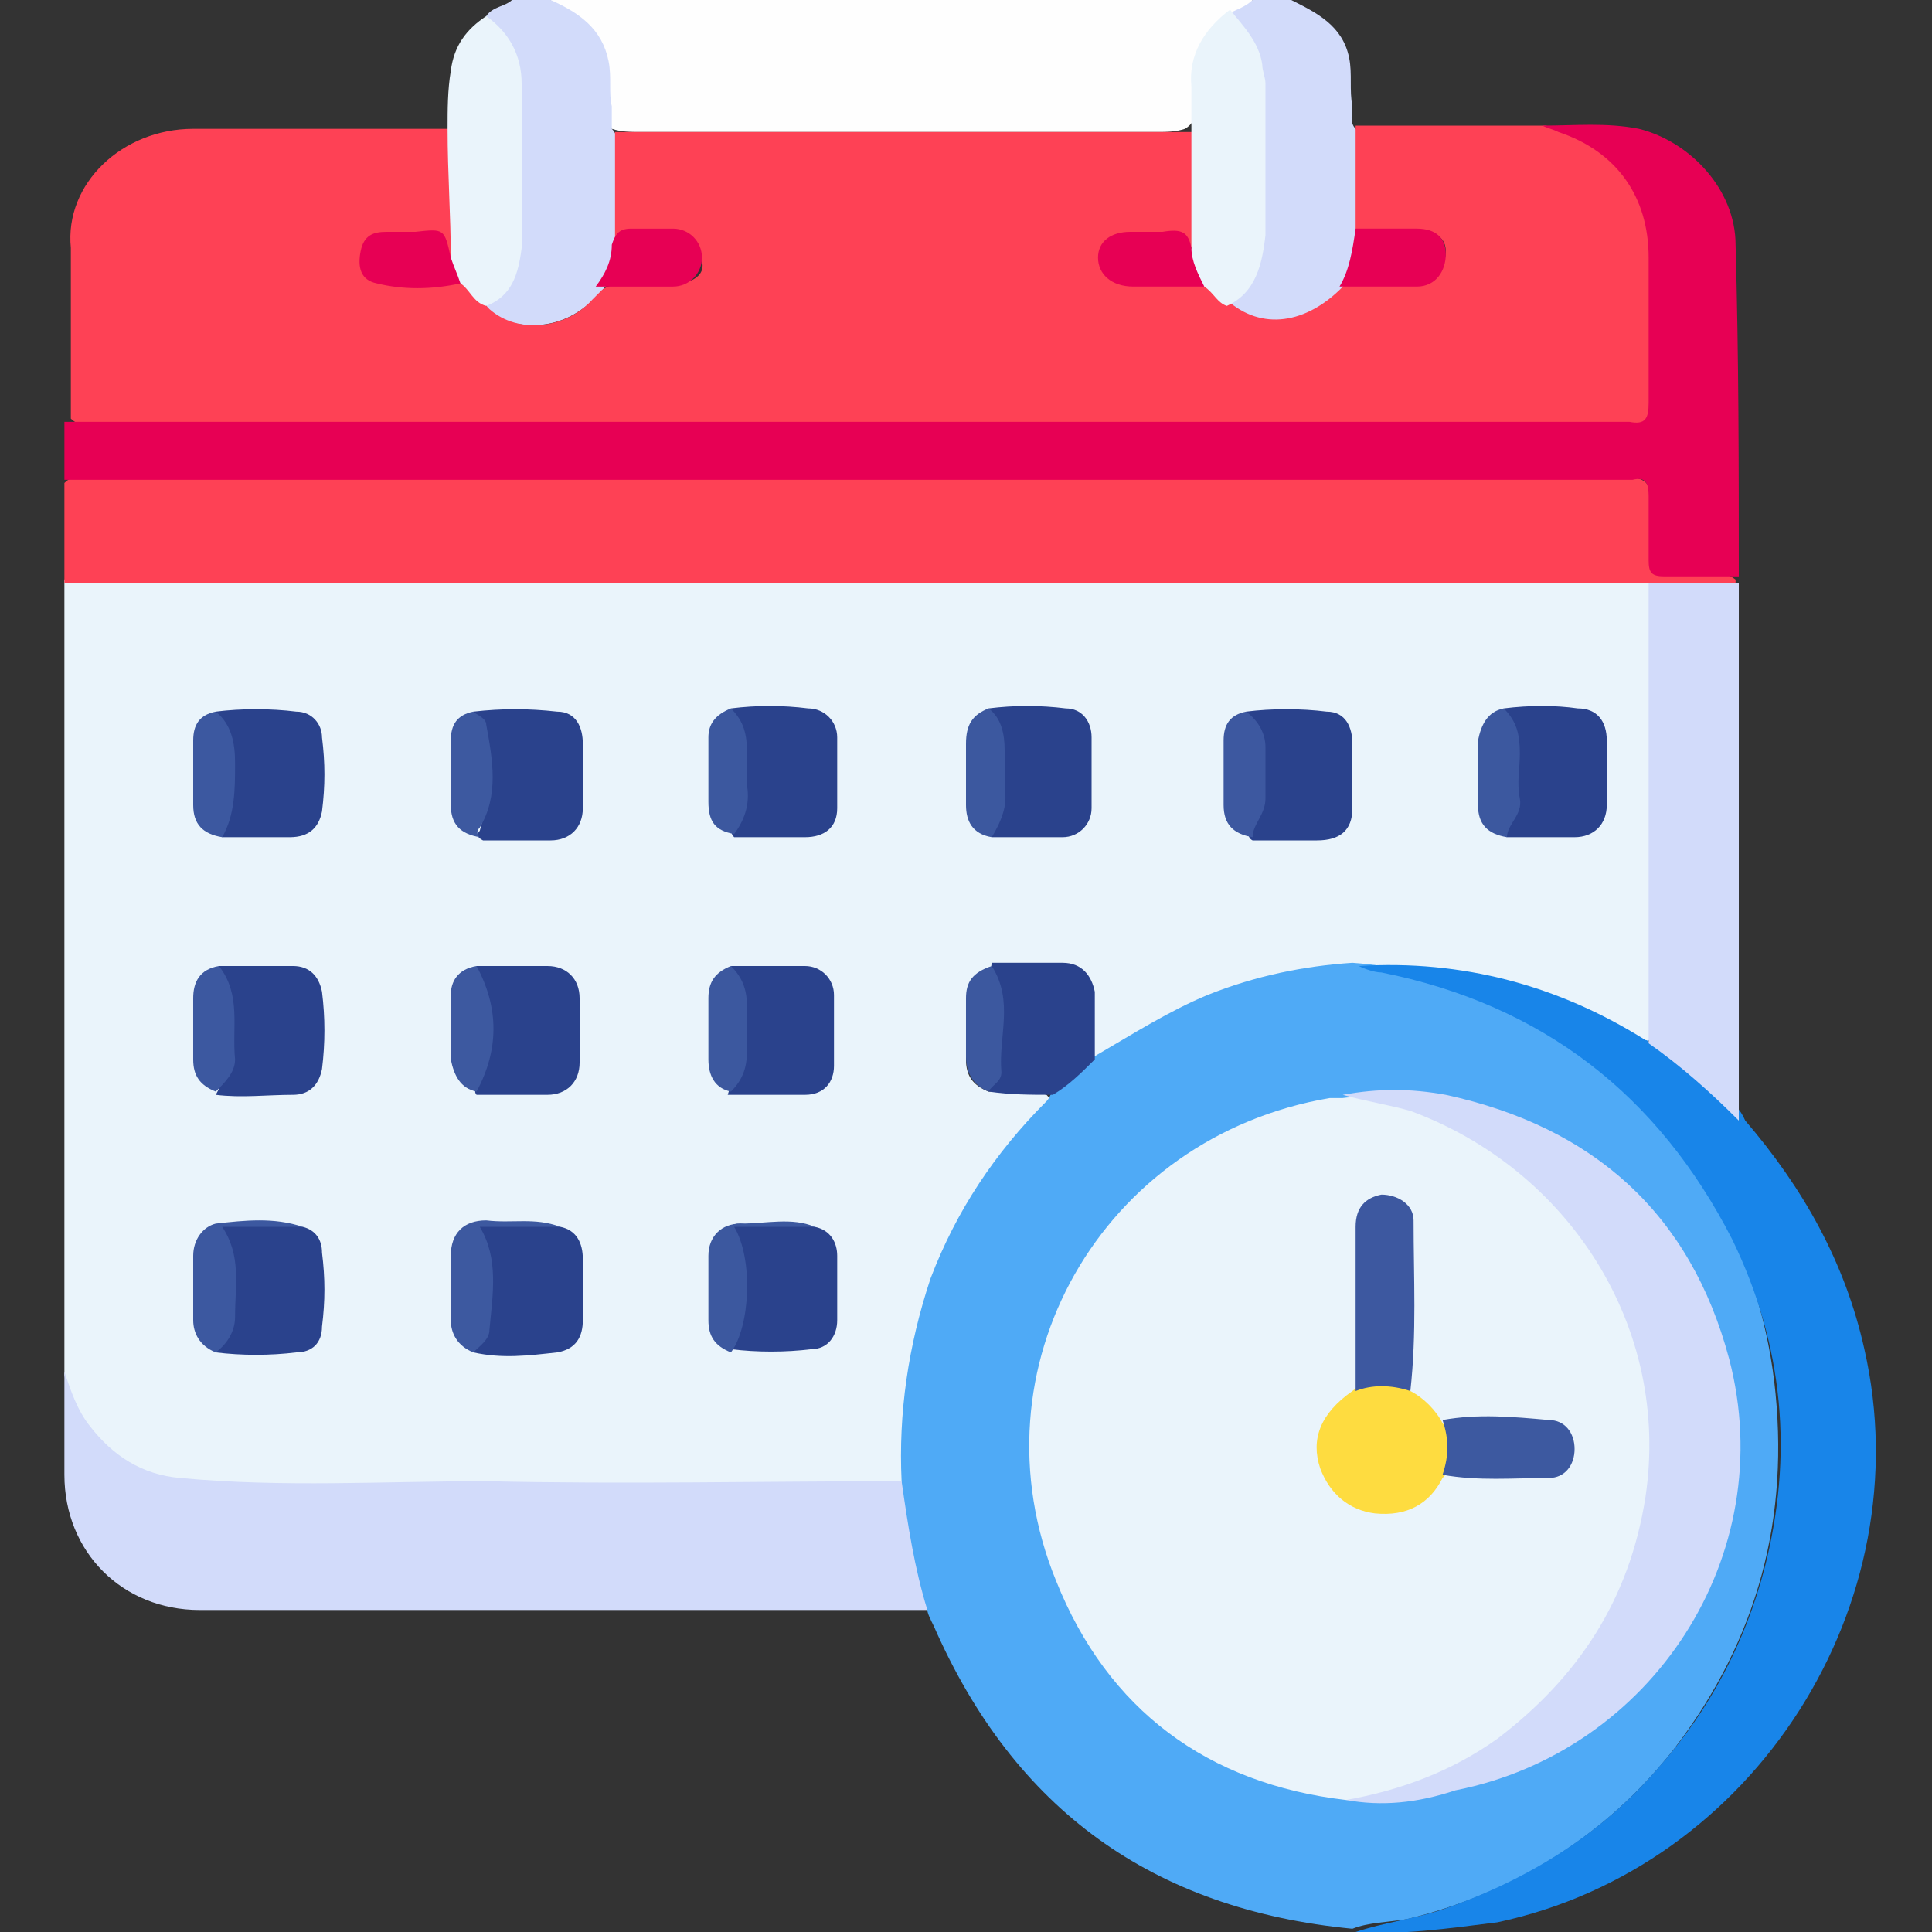 <?xml version="1.0" encoding="utf-8"?>
<!-- Generator: Adobe Illustrator 23.0.0, SVG Export Plug-In . SVG Version: 6.00 Build 0)  -->
<svg version="1.1" id="Layer_1" xmlns="http://www.w3.org/2000/svg" xmlns:xlink="http://www.w3.org/1999/xlink" x="0px" y="0px"
	 viewBox="0 0 60 60" style="enable-background:new 0 0 60 60;" xml:space="preserve">
<rect x="0" y="0" width="60" height="60" fill="#333333" stroke="none"/>
<style type="text/css">
	.st0{fill:#FEFEFE;}
	.st1{fill:#D2DBFA;}
	.st2{fill:#EAF4FB;}
	.st3{fill:#FE4155;}
	.st4{fill:#4FAAF6;}
	.st5{fill:#E70054;}
	.st6{fill:#1885E9;}
	.st7{fill:#2A428C;}
	.st8{fill:#3C58A0;}
	.st9{fill:#3D59A0;}
	.st10{fill:#3D58A0;}
	.st11{fill:#3C589F;}
	.st12{fill:#FEDC40;}
</style>
<g>
	<path class="st0" d="M17.1,0c7.3,0,14.5,0,21.8,0c-0.1,0.4-0.5,0.3-0.7,0.5c-0.8,0.6-1.1,1.4-1.1,2.3c0,0.4,0.2,0.9-0.3,1.2
		c-0.3,0.1-0.6,0.1-0.9,0.1c-5.3,0-10.7,0-16,0c-0.3,0-0.6,0-0.9-0.1c-0.2-0.1-0.3-0.3-0.3-0.5c0-0.3,0-0.5,0-0.8
		c0.1-1.1-0.4-2-1.4-2.5C17.2,0.3,17.1,0.2,17.1,0z"/>
	<path class="st1" d="M17.1,0c0.9,0.4,1.6,0.9,1.8,1.9c0.1,0.5,0,1,0.1,1.4c0,0.2,0,0.5,0,0.7c0.2,0.2,0.2,0.5,0.2,0.8
		c0,0.9,0,1.8,0,2.7c0,0.5-0.1,1-0.4,1.4c-0.8,1-1.8,1.4-3,1.1c-0.3-0.1-0.7-0.1-0.7-0.6C15.8,8.8,16,8,16,7.1c0-1.4,0-2.8,0-4.2
		c0-0.8-0.1-1.5-0.7-2c-0.1-0.1-0.2-0.2-0.2-0.4c0.2-0.3,0.6-0.3,0.8-0.5C16.3,0,16.7,0,17.1,0z"/>
	<path class="st1" d="M38.2,0.4c0.2-0.1,0.5-0.2,0.7-0.4c0.4,0,0.8,0,1.2,0c0.8,0.4,1.6,0.8,1.8,1.8c0.1,0.5,0,1,0.1,1.5
		c0,0.2-0.1,0.5,0.1,0.7c0.2,0.2,0.2,0.5,0.2,0.7c0,0.8,0,1.5,0,2.3c0,0.7-0.1,1.3-0.5,1.9c-0.8,1.1-2,1.5-3.2,1
		c-0.2-0.1-0.6-0.2-0.5-0.5c0.8-0.7,1-1.6,1-2.6c0-1.3,0-2.5,0-3.8c0-0.8-0.2-1.6-0.8-2.2C38.2,0.7,38.1,0.6,38.2,0.4z"/>
	<path class="st2" d="M2,42.7c0-8.1,0-16.1,0-24.2c0-0.2,0-0.3,0-0.5c0.4-0.2,0.8-0.1,1.1-0.1c13.3,0,26.6,0,39.9,0
		c2.4,0,4.8,0,7.2,0c0.3,0,0.7,0,1,0.1c0.2,0.2,0.2,0.5,0.2,0.8c0,4.2,0,8.5,0,12.7c0,0.2,0,0.5-0.1,0.7c-0.3,0.4-0.5,0.1-0.8,0
		c-1.3-0.7-2.6-1.3-4-1.6c-1.5-0.4-3-0.5-4.5-0.4c-2.7,0.2-5.1,1-7.3,2.5c-0.2,0.2-0.5,0.5-0.9,0.2c-0.2-0.5-0.1-1.1-0.1-1.6
		c0-0.8-0.3-1.1-1.1-1.1c-0.6,0-1.2,0-1.8,0c-0.5,0.1-0.7,0.5-0.8,1c0,0.6,0,1.1,0,1.7c0,0.5,0.2,0.8,0.7,1c0.6,0,1.2-0.1,1.8,0.1
		c0.3,0.3,0,0.4-0.1,0.6c-0.8,0.9-1.6,1.8-2.2,2.9c-1.4,2.4-2.1,5-2.1,7.7c0,0.4,0.1,0.8-0.2,1.1c-0.3,0.1-0.6,0.1-0.9,0.1
		c-6.7,0-13.4,0-20.1,0c-0.6,0-1.2-0.1-1.8-0.2C3.4,45.7,2.3,44.6,2,42.7z"/>
	<path class="st3" d="M42.1,7.1c0-1.1,0-2.1,0-3.2c2,0,3.9,0,5.9,0c2.2,0.4,3.4,1.9,3.5,4.2c0,1.4,0,2.8,0,4.2
		c0,0.8-0.1,0.9-0.9,0.9c-0.2,0-0.3,0-0.5,0c-15.6,0-31.2,0-46.8,0c-0.4,0-0.8,0.1-1.1-0.2c0-1.8,0-3.5,0-5.3C2,5.7,3.8,4,6,4
		c2.7,0,5.3,0,8,0c0.1,0.1,0.2,0.3,0.2,0.5c0,1,0,2,0.1,3c0,0.1,0,0.3-0.1,0.4c-0.2,0.3-0.3,0-0.3-0.1c-0.1-0.4-0.3-0.4-0.7-0.4
		c-0.4,0-0.7,0-1.1,0c-0.4,0-0.7,0.2-0.7,0.6c0,0.4,0.2,0.7,0.7,0.8c0.7,0.1,1.4,0,2.2,0c0.5,0.1,0.6,0.5,0.9,0.8
		c0.9,0.8,2.4,0.6,3.2-0.3c0.1-0.1,0.2-0.2,0.3-0.3c0.3-0.2,0.6-0.2,1-0.2c0.5,0,1,0,1.5,0c0.4-0.1,0.7-0.3,0.6-0.7
		c0-0.4-0.3-0.7-0.7-0.7c-0.7,0-1.4-0.2-2,0.3c0-1.2,0-2.4,0-3.6c1.8,0,3.5,0,5.3,0c4,0,8,0,12,0c0.2,0,0.5,0,0.7,0
		c0.1,0.1,0.2,0.2,0.2,0.3c0,1.1,0.1,2.2,0,3.3c-0.1,0.1-0.2,0.2-0.3,0c-0.2-0.4-0.6-0.4-0.9-0.4c-0.3,0-0.6,0-0.9,0
		c-0.5,0-0.8,0.3-0.8,0.7c0,0.4,0.3,0.7,0.8,0.7c0.6,0,1.2,0,1.9,0c0.1,0,0.2,0,0.3,0c0.4,0.1,0.6,0.4,0.8,0.7
		c1.1,0.9,2.5,0.6,3.6-0.6c0.3-0.2,0.6-0.2,1-0.2c0.5,0,0.9,0,1.4,0c0.5-0.1,0.7-0.4,0.7-0.8c0-0.4-0.3-0.6-0.7-0.6
		c-0.4,0-0.8,0-1.2,0C42.5,7.3,42.2,7.3,42.1,7.1z"/>
	<path class="st4" d="M28,46c-0.1-2.1,0.2-4.2,0.9-6.3c0.8-2.1,2-3.9,3.6-5.5c0.1-0.1,0.1-0.2,0.2-0.3c0.4-0.5,0.7-0.9,1.3-1.1
		c1.2-0.7,2.3-1.4,3.5-1.9c1.5-0.6,3-0.9,4.5-1c2.8,0.2,5.3,1.3,7.4,3c3.2,2.5,5.2,5.9,5.7,10c0.5,4.2-0.5,8-3.1,11.4
		c-2.1,2.7-5,4.5-8.3,5.3c-0.6,0.1-1.2,0.1-1.7,0.3c-6.2-0.6-10.5-3.7-13-9.4c-0.1-0.2-0.2-0.4-0.2-0.5c-0.5-0.7-0.6-1.5-0.7-2.3
		C28,47.2,27.8,46.6,28,46z"/>
	<path class="st3" d="M51.2,18.1c-0.3,0-0.5,0-0.8,0c-15.9,0-31.7,0-47.6,0c-0.3,0-0.5,0-0.8,0c0-1,0-2.1,0-3.1
		c0.3-0.3,0.6-0.2,0.9-0.2c3.3,0,6.6,0,10,0c12.3,0,24.6,0,36.9,0c1.5,0,1.5,0,1.5,1.5c0,1.7-0.2,1.5,1.5,1.5c0.4,0,0.7-0.1,1.1,0.2
		c0,0,0,0.1,0,0.1c-0.1,0.1-0.2,0.2-0.4,0.2C52.8,18.2,52,18.4,51.2,18.1z"/>
	<path class="st5" d="M54,17.9c-0.8,0-1.5,0-2.3,0c-0.4,0-0.5-0.1-0.5-0.5c0-0.7,0-1.4,0-2c0-0.4-0.1-0.6-0.5-0.5
		c-0.2,0-0.3,0-0.5,0c-16.1,0-32.2,0-48.2,0c0-0.6,0-1.2,0-1.8c16,0,32,0,48,0c0.2,0,0.4,0,0.6,0c0.5,0.1,0.6-0.1,0.6-0.6
		c0-1.5,0-3,0-4.5c0-1.9-1-3.3-2.8-3.9c-0.2-0.1-0.3-0.1-0.5-0.2c1,0,2-0.1,3,0.1c1.6,0.4,3,1.9,3,3.6C54,11.1,54,14.5,54,17.9z"/>
	<path class="st1" d="M28,46c0.2,1.4,0.4,2.7,0.8,4c-7.5,0-15.1,0-22.6,0C3.8,50,2,48.2,2,45.8c0-1.1,0-2.1,0-3.2
		c0.2,0.6,0.4,1.2,0.8,1.7c0.7,0.9,1.6,1.5,2.8,1.6c3.2,0.3,6.3,0.1,9.5,0.1C19.4,46.1,23.7,46,28,46z"/>
	<path class="st6" d="M42.1,60c0.9-0.3,1.8-0.4,2.7-0.7c2.6-0.9,4.9-2.3,6.7-4.4c1.6-1.8,2.7-3.9,3.3-6.2c0.9-3.5,0.6-6.9-1-10.2
		c-2.3-4.5-5.9-7.3-10.9-8.3c-0.2,0-0.5-0.1-0.7-0.2c3.2-0.2,6.2,0.6,8.9,2.3c0.1,0,0.1,0.1,0.2,0.1c0.6,0.1,1,0.5,1.4,0.9
		c0.5,0.5,1.2,0.8,1.5,1.5c1.8,2.1,3.1,4.4,3.7,7.1c1.8,7.9-3.4,16.1-11.4,17.8C44.9,59.9,43.5,60.1,42.1,60z"/>
	<path class="st1" d="M54,34.8c-0.9-0.9-1.8-1.7-2.8-2.4c0-4.8,0-9.6,0-14.3c0.9,0,1.9,0,2.8,0c0,5.3,0,10.6,0,15.8
		C54,34.2,54,34.5,54,34.8z"/>
	<path class="st2" d="M15.1,9.5c-0.4-0.1-0.5-0.5-0.8-0.7C14,8.6,13.9,8.3,14,8c0-1.3-0.1-2.6-0.1-4c0-0.6,0-1.2,0.1-1.8
		c0.1-0.8,0.5-1.3,1.1-1.7c0.7,0.5,1.1,1.2,1.1,2.1c0,1.7,0,3.4,0,5.1C16.1,8.5,15.9,9.2,15.1,9.5z"/>
	<path class="st2" d="M38.1,9.5c-0.3-0.1-0.4-0.4-0.7-0.6c-0.3-0.3-0.6-0.7-0.4-1.2c0-1.2,0-2.5,0-3.7c0-0.4,0-0.9,0-1.3
		c-0.1-1,0.4-1.8,1.2-2.4c0.4,0.5,0.9,1,1,1.7c0,0.2,0.1,0.4,0.1,0.6c0,1.6,0,3.1,0,4.7C39.2,8.2,39,9.1,38.1,9.5z"/>
	<path class="st5" d="M19,7.6c0.1-0.3,0.2-0.5,0.6-0.5c0.4,0,0.9,0,1.3,0c0.5,0,0.9,0.4,0.9,0.9c0,0.5-0.4,0.9-0.9,0.9
		c-0.8,0-1.6,0-2.4,0C18.8,8.5,19,8.1,19,7.6z"/>
	<path class="st5" d="M42.1,7.1c0.6,0,1.3,0,1.9,0c0.6,0,0.9,0.3,0.9,0.8c0,0.5-0.3,1-0.9,1c-0.8,0-1.6,0-2.4,0
		C41.9,8.4,42,7.8,42.1,7.1z"/>
	<path class="st7" d="M14.8,30c0.7,0,1.5,0,2.2,0c0.6,0,1,0.4,1,1c0,0.7,0,1.3,0,2c0,0.6-0.4,1-1,1c-0.7,0-1.5,0-2.2,0
		c0,0-0.1-0.1,0-0.2c0.5-0.7,0.3-1.5,0.3-2.3c0-0.4,0-0.8-0.3-1.2C14.7,30.2,14.7,30.1,14.8,30z"/>
	<path class="st7" d="M22.7,30c0.8,0,1.6,0,2.3,0c0.5,0,0.9,0.4,0.9,0.9c0,0.7,0,1.4,0,2.2c0,0.5-0.3,0.9-0.9,0.9
		c-0.8,0-1.6,0-2.4,0c0.2-0.6,0.3-1.2,0.3-1.9C23,31.4,23,30.7,22.7,30z"/>
	<path class="st7" d="M30.7,22c0.8-0.1,1.6-0.1,2.4,0c0.5,0,0.8,0.4,0.8,0.9c0,0.7,0,1.5,0,2.2c0,0.5-0.4,0.9-0.9,0.9
		c-0.7,0-1.5,0-2.2,0c-0.1-0.5,0.2-0.8,0.2-1.3C30.9,23.8,31.1,22.9,30.7,22z"/>
	<path class="st7" d="M22.7,22c0.8-0.1,1.6-0.1,2.4,0c0.5,0,0.9,0.4,0.9,0.9c0,0.7,0,1.4,0,2.2c0,0.6-0.4,0.9-1,0.9
		c-0.7,0-1.4,0-2.2,0c-0.1-0.1-0.1-0.2-0.1-0.3c0.4-1.1,0.4-2.3,0-3.4C22.7,22.2,22.7,22.1,22.7,22z"/>
	<path class="st7" d="M14.7,22.1c0.9-0.1,1.7-0.1,2.6,0c0.6,0,0.8,0.5,0.8,1c0,0.7,0,1.3,0,2c0,0.6-0.4,1-1,1c-0.7,0-1.4,0-2.1,0
		c-0.2-0.1-0.2-0.2-0.1-0.3C15.3,24.4,15.2,23.2,14.7,22.1z"/>
	<path class="st7" d="M6.8,30c0.8,0,1.5,0,2.3,0c0.5,0,0.8,0.3,0.9,0.8c0.1,0.8,0.1,1.6,0,2.4C9.9,33.7,9.6,34,9.1,34
		c-0.8,0-1.6,0.1-2.4,0c0.4-0.7,0.5-1.4,0.4-2.2c0-0.5,0-0.9-0.3-1.3C6.7,30.3,6.7,30.1,6.8,30z"/>
	<path class="st7" d="M46.7,22c0.8-0.1,1.6-0.1,2.3,0c0.6,0,0.9,0.4,0.9,1c0,0.7,0,1.3,0,2c0,0.6-0.4,1-1,1c-0.7,0-1.4,0-2.1,0
		c-0.2-0.1-0.2-0.2-0.1-0.3c0.5-1.2,0.4-2.3,0-3.4C46.7,22.2,46.7,22.1,46.7,22z"/>
	<path class="st7" d="M38.7,22.1c0.8-0.1,1.7-0.1,2.5,0c0.6,0,0.8,0.5,0.8,1c0,0.7,0,1.3,0,2c0,0.7-0.4,1-1.1,1c-0.7,0-1.3,0-2,0
		c-0.2-0.1-0.1-0.3-0.1-0.4c0.4-1.1,0.5-2.3-0.2-3.4C38.7,22.1,38.7,22.1,38.7,22.1z"/>
	<path class="st7" d="M6.7,22.1c0.8-0.1,1.7-0.1,2.5,0c0.5,0,0.8,0.4,0.8,0.8c0.1,0.8,0.1,1.5,0,2.3C9.9,25.7,9.6,26,9,26
		c-0.7,0-1.4,0-2.1,0c-0.2-0.1-0.1-0.2-0.1-0.4c0.4-1.1,0.5-2.3-0.1-3.4C6.7,22.2,6.7,22.1,6.7,22.1z"/>
	<path class="st7" d="M17.4,38.1c0.5,0.1,0.7,0.5,0.7,1c0,0.6,0,1.3,0,1.9c0,0.5-0.2,0.9-0.8,1c-0.9,0.1-1.7,0.2-2.6,0
		c0.5-0.7,0.4-1.5,0.4-2.4c0-0.4,0-0.8-0.2-1.2C14.7,38.2,14.7,38,15,38C15.8,38.1,16.6,38,17.4,38.1z"/>
	<path class="st7" d="M25.3,38.1c0.5,0.1,0.7,0.5,0.7,0.9c0,0.7,0,1.4,0,2c0,0.5-0.3,0.9-0.8,0.9c-0.8,0.1-1.7,0.1-2.5,0
		c0.3-0.8,0.3-1.5,0.3-2.3c0-0.4,0-0.9-0.2-1.2C22.6,38.1,22.7,38,23,38C23.8,38.1,24.6,38,25.3,38.1z"/>
	<path class="st7" d="M9.4,38.1c0.4,0.1,0.6,0.4,0.6,0.8c0.1,0.8,0.1,1.5,0,2.3c0,0.5-0.3,0.8-0.8,0.8c-0.8,0.1-1.7,0.1-2.5,0
		c0.4-0.7,0.4-1.5,0.4-2.4c0-0.4-0.1-0.8-0.3-1.2C6.7,38.2,6.8,38,7.1,38C7.8,38.1,8.6,38,9.4,38.1z"/>
	<path class="st7" d="M34,32.9c-0.4,0.4-0.8,0.8-1.3,1.1c-0.7,0-1.3,0-2-0.1c0.4-0.9,0.2-1.8,0.3-2.8c0-0.4-0.3-0.7-0.2-1.2
		c0.7,0,1.5,0,2.2,0c0.6,0,0.9,0.4,1,0.9C34,31.6,34,32.3,34,32.9z"/>
	<path class="st8" d="M9.4,38.1c-0.8,0-1.6,0-2.5,0c0.6,0.9,0.4,1.8,0.4,2.8c0,0.4-0.2,0.8-0.6,1.1C6.2,41.8,6,41.4,6,41
		c0-0.7,0-1.3,0-2c0-0.5,0.3-0.9,0.7-1C7.6,37.9,8.5,37.8,9.4,38.1z"/>
	<path class="st9" d="M17.4,38.1c-0.8,0-1.7,0-2.5,0c0.6,1,0.4,2.1,0.3,3.2c0,0.3-0.3,0.5-0.5,0.7C14.2,41.8,14,41.4,14,41
		c0-0.7,0-1.3,0-2c0-0.7,0.4-1.1,1.1-1.1C15.9,38,16.6,37.8,17.4,38.1z"/>
	<path class="st10" d="M38.7,22.1c0.4,0.3,0.6,0.7,0.6,1.1c0,0.5,0,1.1,0,1.6c0,0.5-0.4,0.8-0.4,1.2c-0.6-0.1-0.9-0.4-0.9-1
		c0-0.7,0-1.3,0-2C38,22.5,38.2,22.2,38.7,22.1z"/>
	<path class="st11" d="M25.3,38.1c-0.8,0-1.7,0-2.5,0c0.6,1,0.5,3.1-0.1,3.9C22.2,41.8,22,41.5,22,41c0-0.7,0-1.4,0-2
		c0-0.6,0.4-1,1-1C23.8,38,24.6,37.8,25.3,38.1z"/>
	<path class="st9" d="M14.7,22.1c0.1,0.1,0.4,0.2,0.4,0.4c0.2,1.1,0.4,2.2-0.2,3.2c-0.1,0.1-0.1,0.2,0,0.3c-0.6-0.1-0.9-0.4-0.9-1
		c0-0.7,0-1.4,0-2C14,22.5,14.2,22.2,14.7,22.1z"/>
	<path class="st8" d="M6.8,30c0.7,0.9,0.4,1.9,0.5,2.9c0,0.4-0.3,0.7-0.6,1c-0.5-0.2-0.7-0.5-0.7-1c0-0.6,0-1.2,0-1.9
		C6,30.5,6.2,30.1,6.8,30z"/>
	<path class="st8" d="M6.7,22.1c0.5,0.4,0.6,1,0.6,1.6c0,0.8,0,1.6-0.4,2.3C6.3,25.9,6,25.6,6,25c0-0.7,0-1.3,0-2
		C6,22.5,6.2,22.2,6.7,22.1z"/>
	<path class="st9" d="M14.8,30c0.7,1.3,0.7,2.6,0,3.9c-0.5-0.1-0.7-0.5-0.8-1c0-0.7,0-1.4,0-2C14,30.5,14.2,30.1,14.8,30z"/>
	<path class="st11" d="M22.7,22c0.4,0.4,0.5,0.8,0.5,1.4c0,0.3,0,0.7,0,1c0.1,0.6-0.1,1.1-0.4,1.5c-0.6-0.1-0.8-0.4-0.8-1
		c0-0.7,0-1.3,0-2C22,22.5,22.2,22.2,22.7,22z"/>
	<path class="st11" d="M46.7,22c0.4,0.4,0.5,0.8,0.5,1.4c0,0.5-0.1,0.9,0,1.4c0.1,0.5-0.4,0.8-0.4,1.2c-0.6-0.1-0.9-0.4-0.9-1
		c0-0.7,0-1.4,0-2C46,22.5,46.2,22.1,46.7,22z"/>
	<path class="st11" d="M22.7,30c0.4,0.4,0.5,0.8,0.5,1.3c0,0.4,0,0.9,0,1.3c0,0.5-0.1,0.9-0.5,1.3c-0.5-0.1-0.7-0.5-0.7-1
		c0-0.6,0-1.2,0-1.9C22,30.5,22.2,30.2,22.7,30z"/>
	<path class="st11" d="M30.7,22c0.4,0.3,0.5,0.8,0.5,1.3c0,0.4,0,0.8,0,1.2c0.1,0.5-0.1,1-0.4,1.5c-0.6-0.1-0.8-0.5-0.8-1
		c0-0.6,0-1.3,0-1.9C30,22.5,30.2,22.2,30.7,22z"/>
	<path class="st11" d="M30.8,30c0.7,1.1,0.2,2.2,0.3,3.3c0,0.3-0.3,0.4-0.4,0.6c-0.5-0.2-0.7-0.6-0.7-1.1c0-0.6,0-1.2,0-1.8
		C30,30.5,30.2,30.2,30.8,30z"/>
	<path class="st5" d="M37,7.7c0,0.4,0.2,0.8,0.4,1.2c-0.7,0-1.5,0-2.2,0c-0.7,0-1.1-0.4-1.1-0.9c0-0.5,0.4-0.8,1-0.8
		c0.3,0,0.7,0,1,0C36.7,7.1,36.9,7.2,37,7.7z"/>
	<path class="st5" d="M14,8c0.1,0.3,0.2,0.5,0.3,0.8c-0.9,0.2-1.8,0.2-2.6,0c-0.5-0.1-0.6-0.5-0.5-1c0.1-0.5,0.4-0.6,0.8-0.6
		c0.3,0,0.6,0,0.9,0C13.8,7.1,13.8,7.1,14,8z"/>
	<path class="st2" d="M41.8,55.9c-4.3-0.5-7.4-2.8-9-6.8c-2.7-6.6,1.4-13.8,8.5-15c0.1,0,0.3,0,0.4,0c0.7-0.1,1.4,0.1,2.1,0.3
		c4.4,1.7,7,4.9,7.5,9.5c0.4,3.3-0.7,6.3-3.1,8.8c-1.5,1.5-3.2,2.6-5.2,3.1C42.6,55.9,42.2,55.9,41.8,55.9z"/>
	<path class="st1" d="M41.8,55.9c1.7-0.3,3.3-0.9,4.7-1.9c2.5-1.9,4.1-4.3,4.6-7.5c0.8-5.3-2.4-10.2-7.3-12
		c-0.7-0.2-1.4-0.3-2.1-0.5c1.1-0.2,2.1-0.2,3.2,0c4.6,1,7.6,3.7,8.8,8.2c1.6,6.1-2.4,12.2-8.5,13.4C44,56,42.9,56.1,41.8,55.9z"/>
	<path class="st12" d="M43.8,43.2c0.4,0.2,0.8,0.6,1,1c0.5,0.5,0.5,1.2,0,1.7c-0.4,0.8-1.1,1.2-2.1,1.1c-0.8-0.1-1.4-0.6-1.7-1.4
		c-0.3-0.9,0-1.7,1-2.4C42.6,42.7,43.3,42.7,43.8,43.2z"/>
	<path class="st10" d="M43.8,43.2c-0.6-0.2-1.2-0.2-1.7,0c0-1.7,0-3.4,0-5.1c0-0.6,0.3-0.9,0.8-1c0.5,0,1,0.3,1,0.8
		C43.9,39.7,44,41.4,43.8,43.2z"/>
	<path class="st9" d="M44.8,45.8c0.2-0.6,0.2-1.1,0-1.7c1.1-0.2,2.2-0.1,3.3,0c0.5,0,0.8,0.4,0.8,0.9c0,0.5-0.3,0.9-0.8,0.9
		C47,45.9,45.9,46,44.8,45.8z"/>
</g>
</svg>
